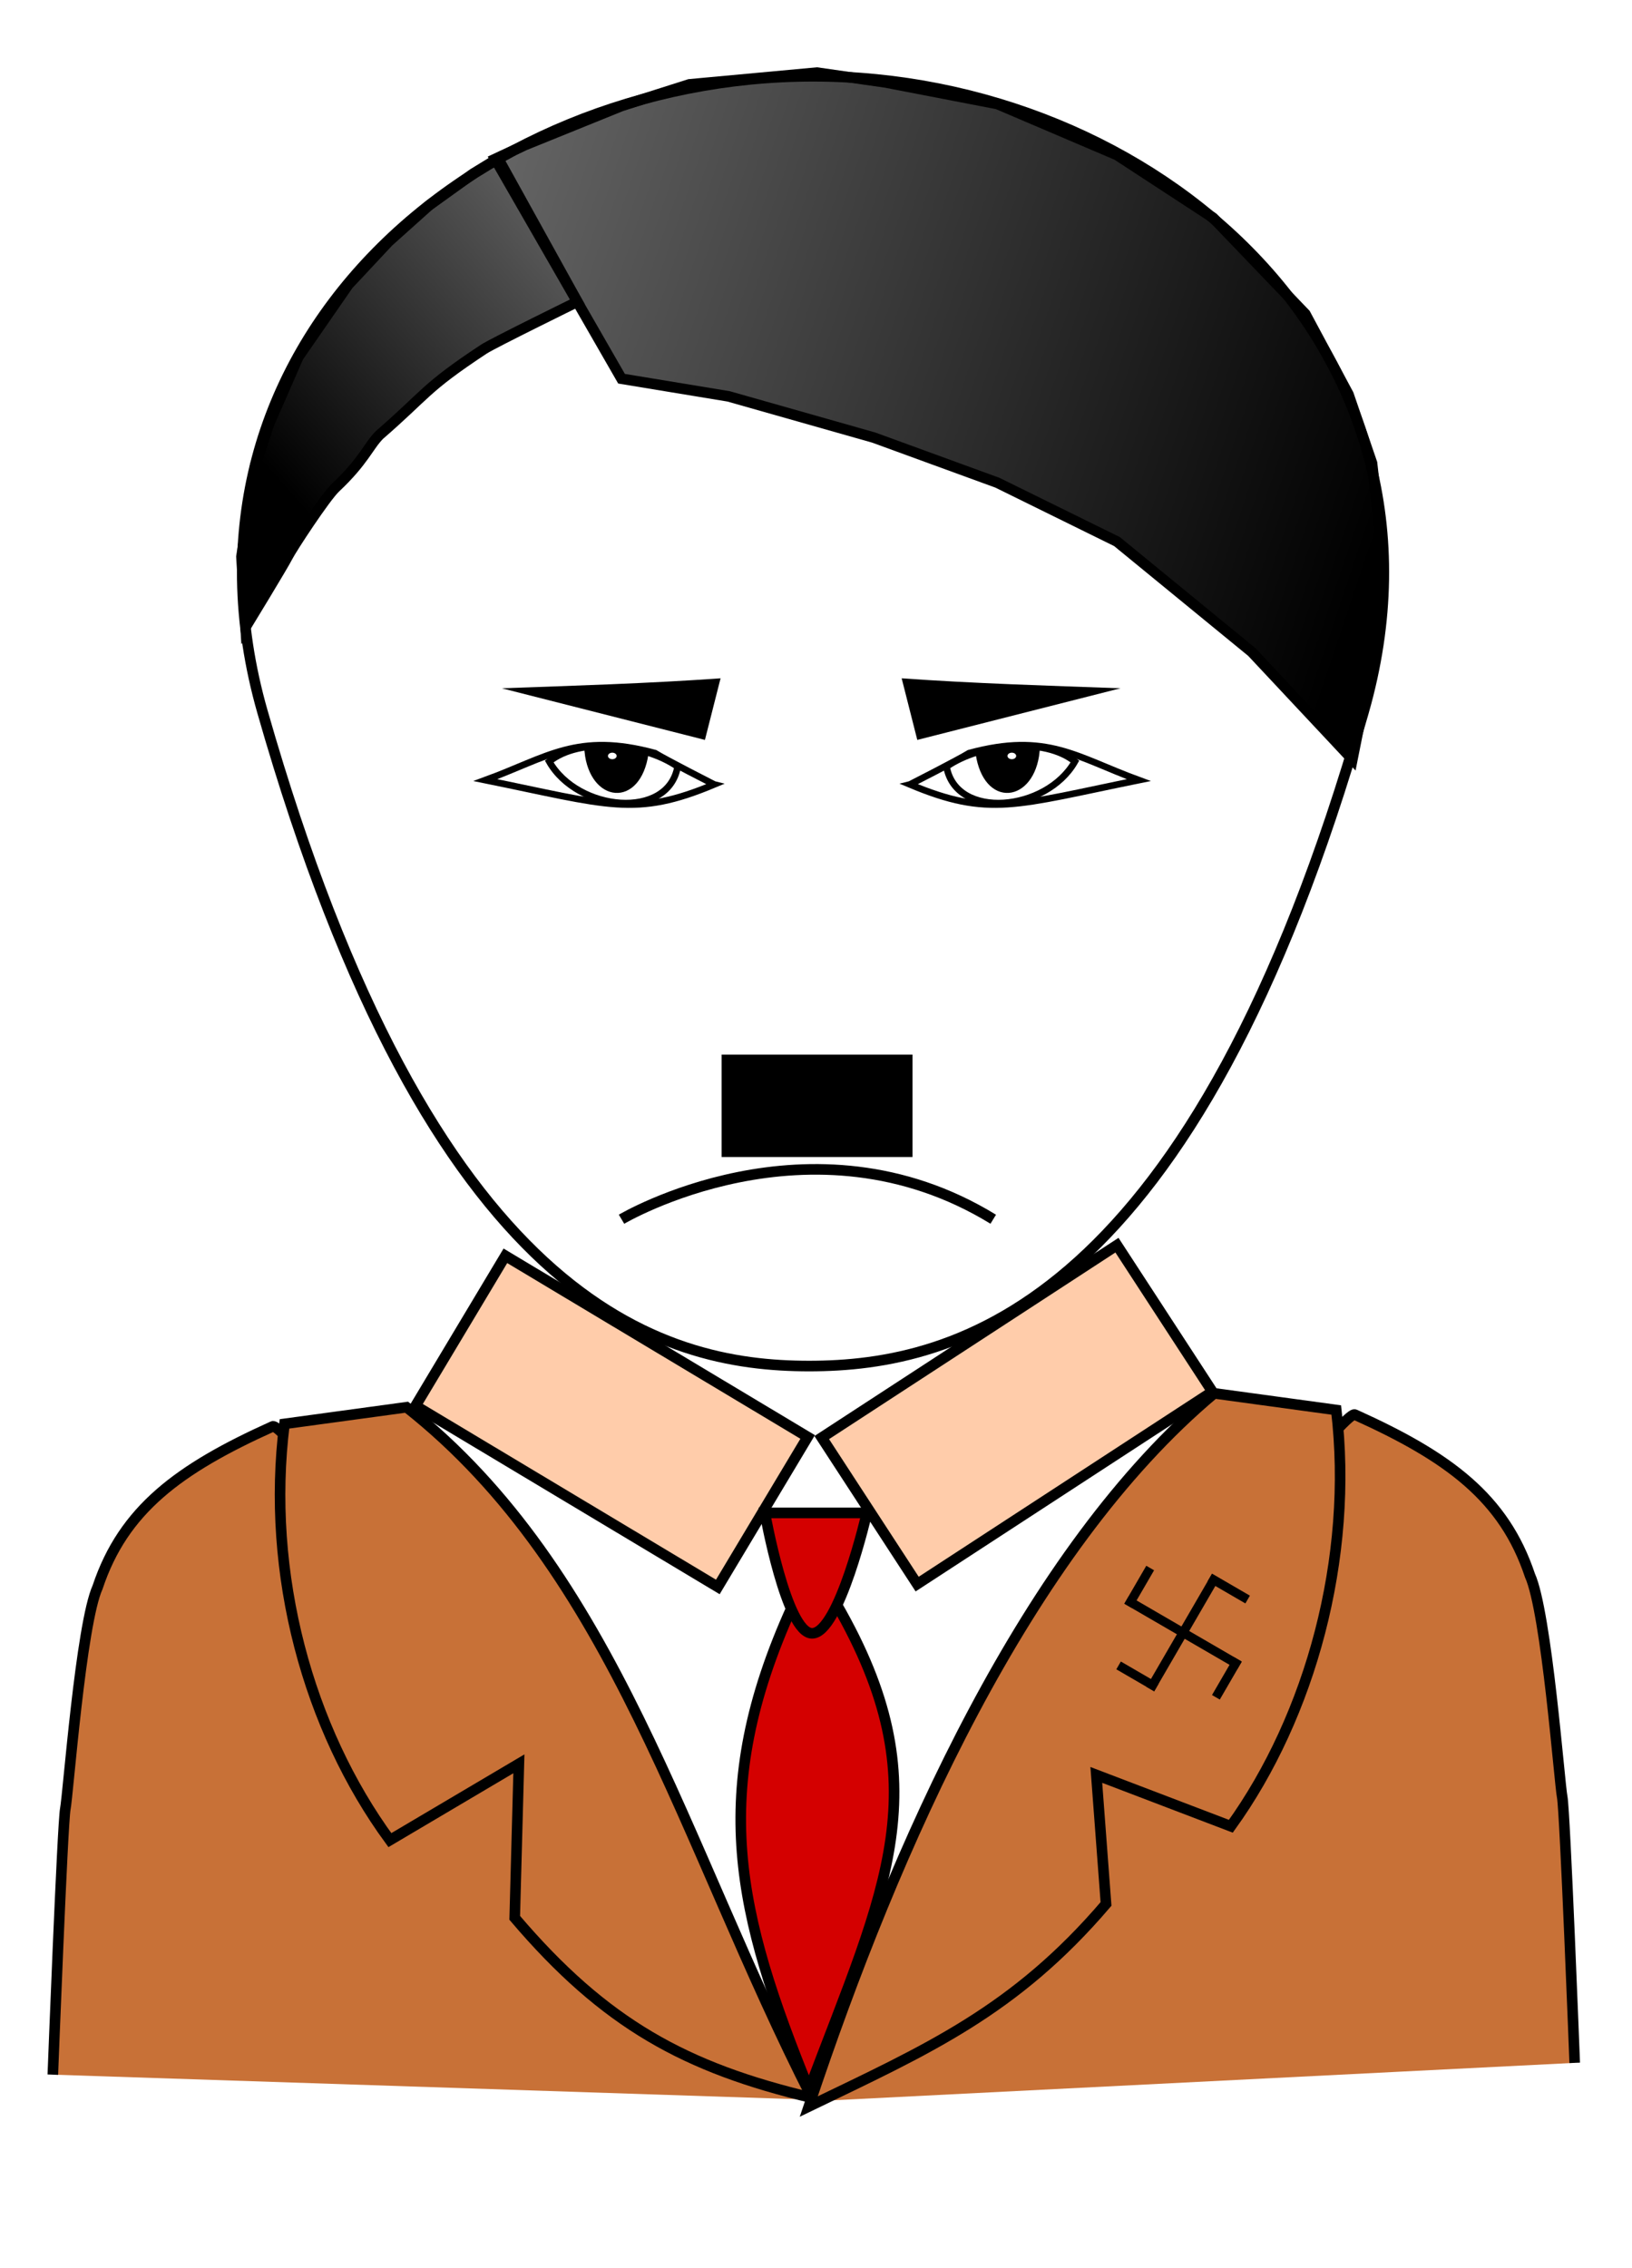 <?xml version="1.0" encoding="UTF-8"?>
<svg version="1.1" viewBox="0 0 770.7 1070.8" xmlns="http://www.w3.org/2000/svg" xmlns:xlink="http://www.w3.org/1999/xlink">
<defs>
<linearGradient id="b" x1="-707.71" x2="-336.26" y1="225.15" y2="-105.55" gradientUnits="userSpaceOnUse">
<stop offset="0"/>
<stop stop-opacity="0" offset="1"/>
</linearGradient>
<linearGradient id="a" x1="-203.05" x2="-1286.6" y1="288.62" y2="-74.709" gradientUnits="userSpaceOnUse">
<stop offset="0"/>
<stop stop-opacity="0" offset="1"/>
</linearGradient>
</defs>
<g transform="translate(7.411 3.652)">
<rect x="-7.411" y="-3.652" width="770.7" height="1070.8" fill="#fff"/>
<g transform="translate(833.18)">
<path d="m-196.64 332.36c-80 280-191.85 308.86-261.85 308.86-70 0-178.15-28.862-258.15-308.86-49.202-172.21 99.837-300 260-300 160.16 0 309.2 127.79 260 300z" fill="none" stroke="#000" stroke-width="5"/>
<rect x="-499.81" y="494.2" width="90.14" height="48.34" ry="0"/>
<path d="m-500.31 316.56c-34.399 2.452-68.865 3.456-103.32 4.708l95.937 24.368z"/>
<path d="m-547.08 571.91s89.148-52.961 175.54 0" fill="none" stroke="#000" stroke-width="5"/>
<path d="m-605.38 71.153 37.454 67.637s-39.655 19.449-44.085 22.325c-28.188 18.571-27.042 21.188-49.373 40.55-5.24 5.24-7.369 12.281-20.797 24.89-4.727 4.439-20.633 28.657-22.598 32.587-1.965 3.93-19.814 33.22-19.814 33.22l-1.965-33.22 6.55-43.231 6.55-19.65 13.755-31.441 23.58-34.061 18.995-20.305 18.995-17.03 20.96-15.065z" fill="url(#b)" stroke="#000" stroke-width="5"/>
<path d="m-547.08 175.13 50.57 8.337 68.548 19.453 58.39 21.306 56.475 27.79 63.682 52.138 47.477 50.685 6.484-32.475 5.558-30 1.853-36.642-4.632-40.758-11.116-32.421-20.379-37.979-43.537-45.39-45.39-29.642-56.475-24.085-52.832-10.19-32.421-4.632-60.211 5.558-32.044 10.19-45.768 18.527-13.895 6.484z" fill="url(#a)" stroke="#000" stroke-width="5"/>
<rect transform="matrix(.514 -.858 .858 .514 0 0)" x="-897.14" y="-213.54" width="82.532" height="166.37" fill="#fca" stroke="#000" stroke-width="5"/>
<rect transform="matrix(-.546 -.838 -.838 .546 0 0)" x="-400.98" y="581.13" width="82.532" height="166.37" fill="#fca" stroke="#000" stroke-width="5"/>
<path d="m-457.29 987.55s-246.71-323.06-254.57-317.82c-44.326 19.981-70.426 39.279-82.644 75.902-7.907 17.428-13.933 98.087-15.244 104.64-1.31 6.55-5.895 125.46-5.895 125.46" fill="#c87137" stroke="#000" stroke-width="5"/>
<path d="m-459.93 988.47s251.34-329.55 259.2-324.31c44.326 19.981 70.426 39.279 82.644 75.902 7.907 17.428 13.933 98.087 15.244 104.64 1.31 6.55 5.895 125.46 5.895 125.46" fill="#c87137" stroke="#000" stroke-width="5"/>
<path d="m-706.25 668.52c-8.902 70.764 11.213 143.87 49.781 196.5l60.916-36.026-1.965 72.706c42.67 50.148 80.757 70.83 140.38 84.979-61.329-120.24-92.896-248.2-191.47-326.02z" fill="#c87137" stroke="#000" stroke-width="5"/>
<path d="m-209.55 661.97c8.29 69.823-12.242 144.42-49.781 196.5l-63.536-24.235 4.585 60.916c-43.171 50.55-84.274 68.558-140.38 95.632 40.893-122.74 102.87-262.54 191.47-336.68z" fill="#c87137" stroke="#000" stroke-width="5"/>
<path d="m-466.41 754.55c-40.216 88.587-25.748 145.34 7.874 228.34 36.194-95.85 62.369-143.54 12.969-229.27" fill="#d40000" stroke="#000" stroke-width="5"/>
<g transform="matrix(.124 .072 -.072 .124 -326.91 710.21)">
<rect x="255.67" y="170.5" width="429.82" height="29.642"/>
<rect transform="rotate(-90)" x="-400.23" y="455.75" width="429.82" height="29.642"/>
<rect transform="rotate(-90)" x="-315.08" y="656.19" width="144.23" height="29.642"/>
<rect transform="rotate(-90)" x="-199.96" y="255.32" width="144.23" height="29.642"/>
<rect x="455.54" y="-30.56" width="144.23" height="29.642"/>
<rect x="341.14" y="370.42" width="144.23" height="29.642"/>
</g>
<path d="m-479.37 710.55s10.104 56.722 22.232 56.842c12.825 0.126 25.937-56.842 25.937-56.842z" fill="#d40000" stroke="#000" stroke-width="5"/>
<path d="m-414.79 316.56c34.399 2.452 68.865 3.456 103.32 4.708l-95.937 24.368z"/>
<path d="m-503.34 366.67s-22.591-11.501-27.931-14.787c-36.759-9.986-50.685 1.973-80.095 12.733 58.222 11.822 70.63 17.713 108.03 2.054z" fill="none" stroke="#000" stroke-width="3.135"/>
<path d="m-581.22 355.84c13.462 23.687 56.13 27.696 60.636 2.413-16.277-11.277-46.406-13.893-60.636-2.413z" fill="none" stroke="#000" stroke-width="3.135"/>
<path d="m-562.99 351.14c2.381 22.431 23.468 25.122 27.109 0.821l-12.636-2.948z" stroke="#000" stroke-width="3.135"/>
<path transform="matrix(.627 0 0 .627 -744.67 127.79)" d="m311.46 359.52c0 1.357-1.466 2.456-3.275 2.456s-3.275-1.1-3.275-2.456c0-1.357 1.466-2.456 3.275-2.456s3.275 1.1 3.275 2.456z" fill="#fff"/>
<path d="m-410.86 366.67s22.591-11.501 27.931-14.787c36.759-9.986 50.685 1.973 80.095 12.733-58.222 11.822-70.63 17.713-108.03 2.054z" fill="none" stroke="#000" stroke-width="3.135"/>
<path d="m-332.97 355.84c-13.462 23.687-56.13 27.696-60.636 2.413 16.277-11.277 46.406-13.893 60.636-2.413z" fill="none" stroke="#000" stroke-width="3.135"/>
<path d="m-351.2 351.14c-2.381 22.431-23.468 25.122-27.109 0.821l12.636-2.948z" stroke="#000" stroke-width="3.135"/>
<path transform="matrix(-.627 0 0 .627 -169.53 127.79)" d="m311.46 359.52c0 1.357-1.466 2.456-3.275 2.456s-3.275-1.1-3.275-2.456c0-1.357 1.466-2.456 3.275-2.456s3.275 1.1 3.275 2.456z" fill="#fff"/>
</g>
</g>
</svg>
